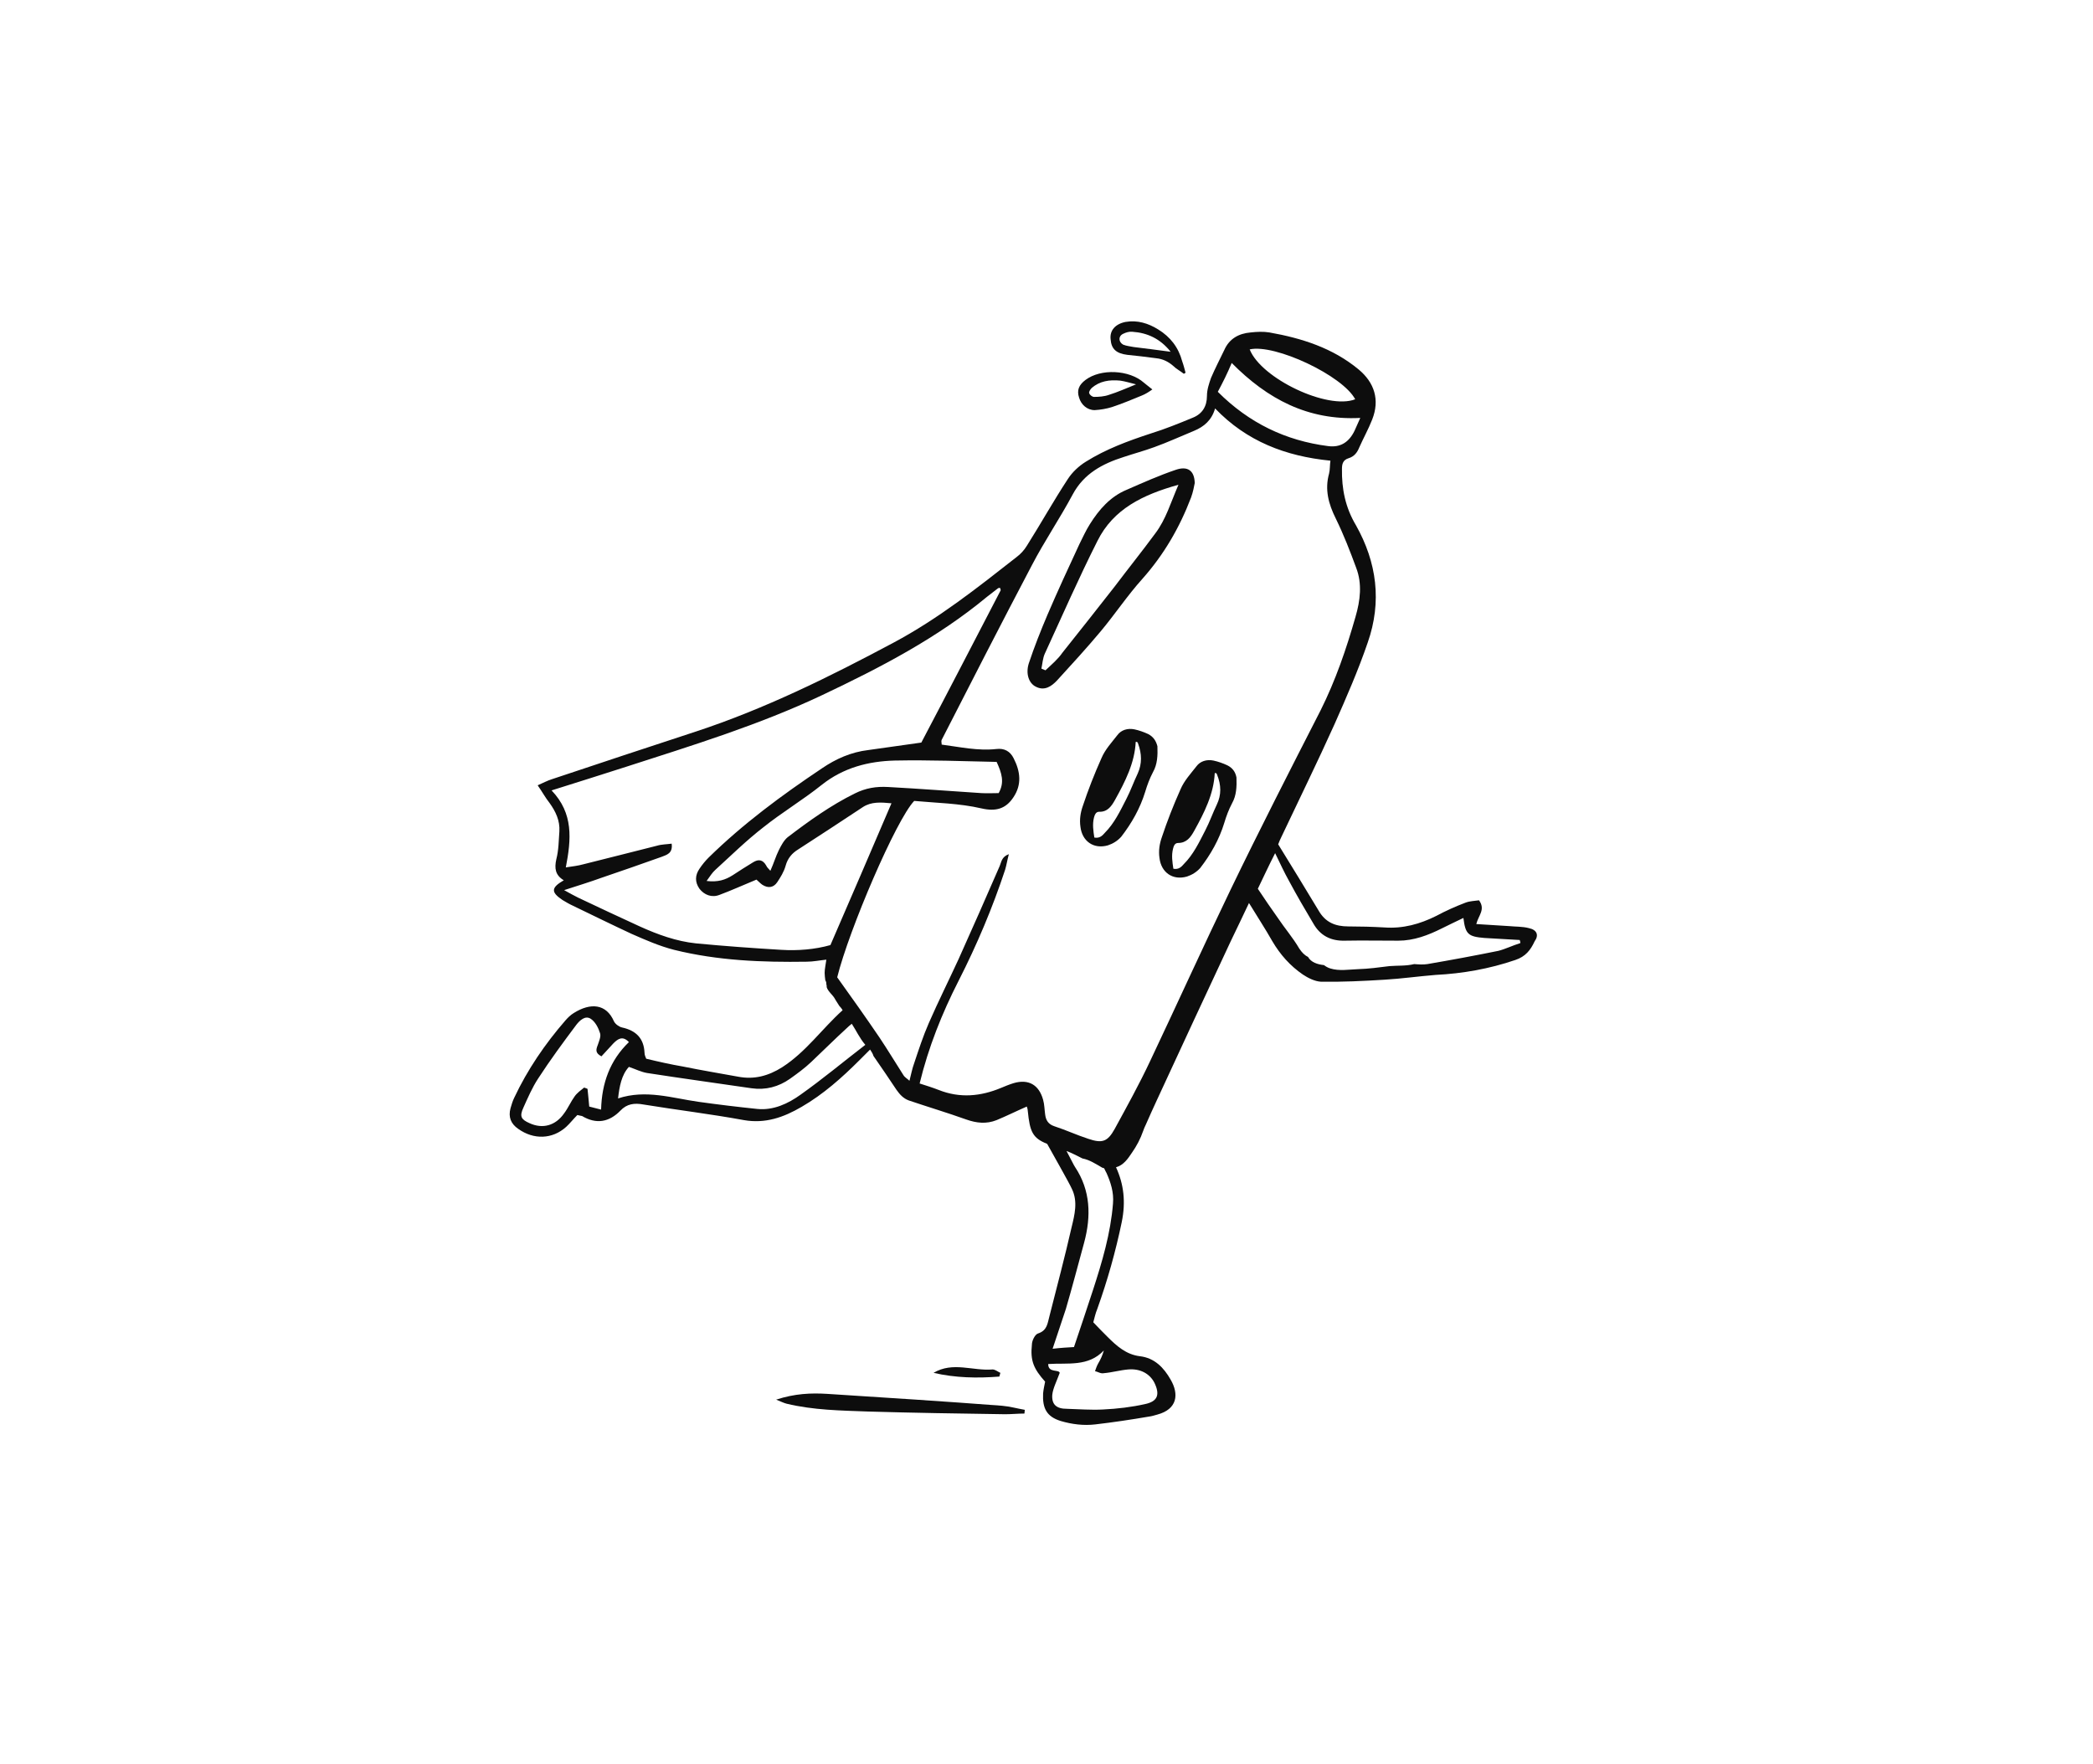 <?xml version="1.0" encoding="UTF-8"?>
<!-- Generator: Adobe Illustrator 28.3.0, SVG Export Plug-In . SVG Version: 6.00 Build 0)  -->
<svg xmlns="http://www.w3.org/2000/svg" xmlns:xlink="http://www.w3.org/1999/xlink" version="1.1" id="Layer_1" x="0px" y="0px" viewBox="0 0 617 520" style="enable-background:new 0 0 617 520;" xml:space="preserve">
<style type="text/css">
	.st0{fill:#0D0D0D;}
</style>
<path class="st0" d="M450.7,273.6c-1.9-0.5-3.9-0.4-5.9-0.6c-3.2-0.2-6.3-0.4-9.6-0.6c0.6-2.5,2.8-4.3,0.8-7c-1.3,0.2-2.7,0.2-4,0.7  c-2.9,1.1-5.8,2.4-8.6,3.9c-4.8,2.4-9.8,3.8-15.3,3.4c-3.5-0.2-7.1-0.3-10.6-0.3c-3.9,0-6.8-1.2-8.8-4.7c-3.9-6.5-7.9-13-11.9-19.5  c0.3-0.8,0.6-1.5,1-2.3c5.2-11,10.6-22,15.6-33.1c3.5-7.9,7-15.9,9.8-24.1c4.2-12,2.7-23.6-3.5-34.6c-3.1-5.2-4.2-10.7-4.1-16.6  c0-1.4,0.3-2.6,1.9-3.1c1.7-0.5,2.6-1.7,3.2-3.2c1.2-2.7,2.7-5.4,3.8-8.2c2.3-5.8,0.7-10.9-4-14.8c-7.6-6.3-16.7-9.2-26.3-10.9  c-1.8-0.3-3.7-0.2-5.5,0c-3.5,0.3-6.3,1.8-7.8,5.2c-1.3,2.7-2.7,5.4-3.9,8.2c-0.6,1.7-1.2,3.5-1.2,5.3c0,3.1-1.4,5.3-4.1,6.4  c-4.1,1.7-8.3,3.4-12.5,4.7c-6.7,2.2-13.2,4.6-19.1,8.3c-2.1,1.3-4,3.1-5.3,5.1c-4.2,6.4-8,13.2-12.1,19.7c-0.8,1.3-1.8,2.4-3,3.3  c-11.6,9.1-23.1,18.2-36.2,25.2c-18.9,10.1-38.1,19.6-58.5,26.3c-14.1,4.6-28.2,9.3-42.3,14c-1.3,0.4-2.6,1.1-4.2,1.8  c1.4,2,2.3,3.7,3.5,5.2c1.8,2.5,3.1,5.2,2.9,8.4c-0.2,2.7-0.2,5.5-0.9,8.2c-0.6,2.7-0.3,4.7,2.2,6.2c-3.8,2.2-3.8,3.5-0.4,5.8  c1,0.6,2,1.2,3.1,1.7c5.8,2.8,11.5,5.6,17.3,8.3c4.1,1.8,8.2,3.6,12.5,4.7c12.9,3.2,26,3.7,39.1,3.5c1.9,0,3.8-0.4,5.8-0.6  c-0.2,1.6-0.5,2.7-0.5,3.9c0,0.7,0.1,1.4,0.2,2.2c0.2,0.3,0.3,0.6,0.3,1c0,0.1,0,0.1,0,0.2c0.1,0.2,0.1,0.3,0.1,0.6  c0,0.1,0,0.2,0,0.2c0.4,1.3,1.8,2.3,2.4,3.4c0.1,0.1,0.1,0.2,0.1,0.2c0.4,0.6,0.8,1.3,1.2,1.9l0,0c0.2,0.3,0.6,0.6,0.8,1l0,0  c0.1,0.1,0.1,0.2,0.2,0.3c-6.1,5.5-10.8,12.3-17.8,16.8c-4.1,2.6-8.3,3.7-13,2.8c-5.5-1-10.9-1.9-16.3-3c-3.5-0.6-7.1-1.4-10.8-2.3  c-0.2-0.5-0.5-1.1-0.5-1.8c-0.2-4.2-2.5-6.5-6.6-7.4c-0.9-0.2-2-1-2.4-1.8c-2.3-5.3-7-5.5-11.8-2.5c-1,0.6-1.8,1.4-2.5,2.2  c-6,6.9-11.2,14.5-15.1,22.8c-0.5,1-0.8,2.1-1.1,3.1c-0.7,2.6,0.1,4.6,2.3,6.1c4.5,3.2,10,3.1,14.1-0.6c1.1-1,2.1-2.3,3.3-3.5  c0.7,0.2,1.1,0.2,1.4,0.3c4.2,2.5,8,1.8,11.3-1.6c1.9-2,4.1-2.3,6.8-1.8c9.8,1.6,19.8,2.8,29.6,4.6c6.3,1.1,11.7-0.8,17-3.9  c6.4-3.7,11.9-8.6,17.1-13.8c1-1,2.1-2.1,3.1-3.1c0.4,0.6,0.8,1.2,1,1.9c2.3,3.3,4.6,6.7,6.8,10c1,1.4,2,2.5,3.6,3.1  c5.6,1.9,11.3,3.6,16.9,5.6c3.1,1.1,6,1.4,9,0.2c2.9-1.2,5.7-2.6,8.9-4c0.2,0.6,0.3,1,0.3,1.4c0.6,6,1.4,7.9,5.7,9.6  c1.7,3.1,6.4,11.3,7.3,13.3c1.8,3.7,0.8,7.6-0.1,11.3c-2,8.8-4.3,17.4-6.5,26.1c-0.6,2.1-0.6,4.3-3.4,5.2c-0.9,0.3-1.8,2.1-1.8,3.3  c-0.5,4.7,0.5,7.1,3.9,10.9c-0.2,1.1-0.5,2.3-0.6,3.5c-0.2,4.3,1,6.8,5.2,8.1c3.4,1,6.8,1.4,10.2,1c5.2-0.6,10.5-1.4,15.8-2.3  c0.9-0.1,1.7-0.4,2.5-0.6c5.9-1.6,6.4-6,3.9-10.3c-2-3.5-4.7-6.4-9.1-6.9c-4-0.5-6.8-3-9.5-5.7c-1.3-1.3-2.6-2.6-4.2-4.3  c0.3-1,0.6-2.6,1.2-4c3-8.4,5.4-16.9,7.2-25.6c1.2-5.9,0.6-11.1-1.7-16.1c2.2-0.6,3.5-2.5,4.7-4.3c1.4-2,2.5-4.1,3.3-6.4  c0.2-0.6,0.5-1.3,0.8-1.9c1-2.3,2.1-4.7,3.2-7.1c7.2-15.6,14.5-31.3,21.8-46.9c1.7-3.6,3.5-7.2,5.4-11.3c2.5,4.1,4.8,7.6,6.9,11.3  c2.3,3.9,5.2,7.2,9,9.8c1.5,1,3.5,2,5.3,2.1c6.3,0.1,12.5-0.2,18.9-0.6c5-0.3,9.9-1,14.9-1.4c8-0.4,15.9-1.8,23.5-4.4  c3-1,4.5-2.9,5.7-5.5C453.7,275.7,453.1,274.1,450.7,273.6L450.7,273.6z M399.5,117.7c-8.1,3.2-27.7-6.1-31.1-14.7  C375.8,101.3,395.8,110.7,399.5,117.7z M363.1,107c10.5,10.6,22.4,17,37.9,16.2c-0.7,1.6-1.2,2.7-1.7,3.8c-1.6,3.3-4.1,5-7.8,4.5  c-12.5-1.6-23.3-6.8-32.5-16C360.5,112.7,361.8,110.1,363.1,107L363.1,107z M244.8,278.6c-4.6,1.3-9.6,1.7-14.5,1.4  c-8.4-0.5-16.7-1.1-25.1-1.9c-5.8-0.6-11.3-2.6-16.6-5c-6.1-2.8-12.1-5.6-18.2-8.5c-1.2-0.6-2.3-1.2-4.1-2.2c4-1.3,7.6-2.4,10.9-3.6  c5.9-2,11.9-4.1,17.8-6.2c1.5-0.6,3.4-1,3-3.9c-1.4,0.2-3,0.2-4.3,0.6c-7.2,1.8-14.5,3.7-21.8,5.5c-1.4,0.4-3.1,0.6-5.1,0.9  c1.6-8.3,2.3-15.9-4.2-22.7c7.9-2.5,15-4.7,22.1-7c19.5-6.3,39.1-12.3,57.7-21.1c17.1-8.1,33.9-16.8,48.6-29c1-0.8,2.1-1.6,3.1-2.4  c0.2-0.2,0.5-0.2,0.7-0.2c0.1,0.2,0.2,0.6,0.2,0.7c-7.8,15-15.6,30.1-23.4,44.9c-5.2,0.7-10.4,1.5-15.6,2.2  c-5.1,0.6-9.6,2.6-13.7,5.4c-11.8,7.9-23.2,16.3-33.4,26.3c-1,1-1.9,2.1-2.7,3.3c-1.3,1.9-1.4,3.9,0,5.9c1.4,1.8,3.6,2.7,5.9,1.8  c3.5-1.3,7-2.9,10.9-4.5c0.4,0.3,1,1,1.7,1.5c1.7,1.1,3.3,0.9,4.4-0.7c1-1.5,2-3.1,2.5-4.9c0.6-2.2,1.9-3.7,3.7-4.8  c6.3-4.1,12.8-8.3,19.1-12.5c2.5-1.6,5.2-1.4,8.4-1.1C256.8,250.9,250.8,264.7,244.8,278.6L244.8,278.6z M293.8,224.6  c1.5,3.3,2.4,6,0.6,9.2c-1.7,0-3.4,0.1-5.1,0c-9.2-0.6-18.3-1.3-27.5-1.8c-3.5-0.2-6.6,0.3-9.8,1.9c-7.1,3.5-13.5,8.1-19.8,12.9  c-1.1,0.9-1.9,2.4-2.6,3.8c-0.9,1.8-1.5,3.9-2.5,6.1c-0.6-0.7-1-1-1.2-1.5c-1-1.8-2.3-2-3.9-1c-2,1.2-4,2.5-6,3.8  c-2.2,1.4-4.4,2.1-7.7,1.7c1-1.4,1.7-2.5,2.6-3.3c4.7-4.3,9.2-8.7,14.1-12.5c5.5-4.4,11.7-8.1,17.2-12.5c6.4-5.1,13.8-7,21.6-7.2  C274,224,284,224.4,293.8,224.6L293.8,224.6z M173.7,326.2c-0.2-1.9-0.3-3.6-0.5-5.2c-0.3-0.2-0.6-0.2-1-0.4c-1,0.8-2.1,1.6-2.8,2.6  c-1.1,1.5-1.9,3.4-3.1,5c-2.5,3.6-6.3,4.7-10.2,2.9c-2.5-1.1-3-2-1.8-4.6c1.3-2.9,2.6-5.9,4.3-8.5c3.5-5.4,7.4-10.7,11.3-15.9  c1-1.3,2.6-2.8,4.2-1.8c1.4,0.9,2.3,2.7,2.8,4.3c0.3,1-0.3,2.3-0.7,3.5c-0.5,1.3-0.8,2.3,1.1,3.3c1.1-1.2,2.3-2.5,3.5-3.8  c1.3-1.3,2.7-2.4,4.6-0.4c-5.6,5.4-8,12.1-8.2,19.9L173.7,326.2L173.7,326.2z M236,322.7c-3.6,2.6-8,4.7-12.8,4.2  c-5.8-0.6-11.6-1.3-17.3-2.1c-7.8-1.1-15.5-3.7-23.7-1c0.4-3.5,1-6.9,3.2-9.3c2,0.7,3.6,1.5,5.3,1.8c10.3,1.6,20.6,3,30.8,4.5  c4.2,0.6,8-0.4,11.4-2.8c2.1-1.5,4.3-3.1,6.2-4.9c3.5-3.3,7-6.8,10.5-10c0.5-0.5,1-0.9,1.5-1.3c1.3,2,2.3,4.2,3.9,6.1l0.1,0.1  C248.6,313,242.5,318.1,236,322.7L236,322.7z M325.4,398.1c-0.4,1.5-1,2.7-1.7,3.9c-0.4,0.7-0.6,1.4-0.9,2.2  c0.9,0.2,1.7,0.8,2.6,0.6c2.4-0.2,4.8-0.9,7.2-1.1c3.5-0.3,6.3,1.2,7.7,3.9c1.7,3.5,1,5.5-2.7,6.3c-4,0.9-8.2,1.4-12.4,1.6  c-3.5,0.2-7.2-0.1-10.7-0.2c-3,0-4.5-1.2-4.3-4.1c0.2-1.9,1.2-3.8,2.2-6.5c-0.3-1.1-3.4,0.1-3.4-2.6  C314.7,401.7,320.8,403,325.4,398.1L325.4,398.1z M328.1,354.8c-0.7,8.8-3.2,17.2-5.9,25.5c-1.8,5.5-3.6,10.9-5.6,16.8  c-1.6,0.1-3.8,0.2-6.3,0.5c1.4-4.3,2.7-8,3.9-11.7c1.9-6.5,3.6-13,5.4-19.6c2.1-7.8,1.9-15.4-2.7-22.3c-0.2-0.2-1.4-2.7-2.5-4.7  c1.6,0.6,3.1,1.4,4.7,2.2c2.1,0.4,3.9,1.6,5.8,2.7c0.2,0.1,0.4,0.1,0.6,0.2c0.2,0.5,0.5,1,0.7,1.4  C327.4,348.5,328.4,351.5,328.1,354.8L328.1,354.8z M362.8,262.2c-8.1,16.8-15.8,33.8-23.8,50.7c-3.2,6.8-6.8,13.3-10.4,19.9  c-2.1,3.8-3.7,4.3-7.8,2.9c-3.4-1.1-6.6-2.6-10-3.7c-1.8-0.6-2.5-1.8-2.7-3.5c-0.2-1.4-0.2-2.9-0.6-4.3c-1.2-4.4-4.3-6.2-8.7-4.9  c-1.3,0.4-2.5,0.9-3.7,1.4c-6,2.5-12.1,3.1-18.4,0.6c-1.8-0.7-3.7-1.3-5.6-1.9c2.6-10.7,6.6-20.7,11.5-30.3  c5.4-10.6,10-21.5,13.7-32.7c0.4-1.3,0.6-2.7,1.1-4.6c-2.2,0.8-2.2,2.4-2.7,3.5c-4,9.2-8,18.3-12.1,27.4c-2.9,6.3-6,12.5-8.8,18.9  c-1.7,3.9-3,7.9-4.3,11.8c-0.6,1.6-0.9,3.3-1.4,5.2c-0.6-0.6-1.4-1-1.8-1.7c-2.3-3.6-4.6-7.4-7-11c-4-5.9-8.2-11.8-12.5-17.8  c3.5-14.1,17.4-46.5,22.7-52c6.5,0.6,13.3,0.7,19.8,2.2c4.3,1,7.2,0.1,9.4-3.2c2.6-3.8,2.1-7.7,0.1-11.6c-1-2-2.7-3-5.1-2.7  c-5.4,0.6-10.7-0.6-16.1-1.3c0-0.6-0.2-1,0-1.4c8.8-17.2,17.6-34.4,26.6-51.5c3.7-7.1,8.2-13.7,12-20.8c3.3-6.2,8.8-9.1,15.1-11.1  c3-1,6-1.8,9-2.9c3.9-1.4,7.8-3.2,11.7-4.8c2.9-1.2,5.2-3.1,6.2-6.6c9.3,9.7,20.8,14.1,34,15.4c-0.2,1.3-0.1,2.6-0.4,3.8  c-1.3,4.7-0.2,8.9,2,13.3c2.3,4.7,4.2,9.6,6,14.5c1.8,4.7,1.2,9.6-0.2,14.4c-2.7,9.5-5.9,18.8-10.3,27.6  C380.2,227.2,371.3,244.6,362.8,262.2L362.8,262.2z M441.7,280.3c-6.9,1.4-13.9,2.7-20.9,3.9c-1.3,0.2-2.6,0.1-3.9,0  c-2.4,0.6-4.9,0.4-7.3,0.6c-3.1,0.4-6.2,0.8-9.3,0.9c-2.7,0.1-5.5,0.6-8.1-0.2c-0.7-0.2-1.4-0.6-1.9-1c-1.9-0.2-3.8-0.8-4.7-2.4  c-1-0.5-1.8-1.3-2.6-2.5c-1.8-3.1-4.3-6-6.3-9c-2-2.8-3.9-5.6-5.9-8.6c1.7-3.5,3.2-6.8,5.1-10.5c1.5,3.1,2.7,5.7,4.1,8.2  c2.3,4.3,4.7,8.4,7.2,12.6c2,3.5,5.1,5.1,9.2,5c5.2-0.1,10.5,0,15.8,0c4.6,0,8.8-1.6,12.8-3.6c2.1-1,4.2-2.1,6.4-3.1  c0.6,4.8,1.4,5.5,6.2,5.9c3.5,0.2,6.9,0.4,10.4,0.6c0.1,0.3,0.2,0.6,0.2,0.9C445.7,278.8,443.7,279.8,441.7,280.3L441.7,280.3z"></path>
<path class="st0" d="M332.3,104.6c2.8,0.3,5.7,0.6,8.5,1c2,0.2,3.6,1,5.1,2.3c0.9,0.9,2.1,1.5,3.1,2.3c0.2-0.2,0.3-0.2,0.5-0.3  c-0.3-1.1-0.6-2.3-1-3.4c-1.1-4.1-3.5-7.2-7.1-9.4c-2.9-1.8-6.1-2.8-9.6-2.2c-3,0.6-4.7,2.5-4.4,5.1  C327.6,102.9,329.1,104.2,332.3,104.6L332.3,104.6z M331.1,98.4c0.8-0.4,1.8-0.7,2.7-0.6c4.4,0.3,8.2,2,11.3,5.9  c-3.9-0.5-7.4-1-10.9-1.4c-1-0.2-2.1-0.3-3.1-0.7C329.7,100.8,329.6,99.1,331.1,98.4L331.1,98.4z"></path>
<path class="st0" d="M322.7,120.9c1.7-0.1,3.5-0.4,5.1-0.9c3-1,5.9-2.2,8.8-3.4c1-0.4,2-1,3.1-1.8c-1.1-0.9-1.8-1.4-2.5-2  c-4.3-3.8-12.7-4.2-17.2-0.8c-2,1.5-2.6,3.1-1.9,5.2C318.7,119.3,320.5,120.9,322.7,120.9L322.7,120.9z M321.8,114.4  c2.4-2.1,5.3-2.5,8.4-2.2c1.4,0.2,2.7,0.6,4.7,1.1c-3,1.2-5.4,2.3-8,3.1c-1.4,0.5-3,0.6-4.4,0.6c-0.5,0-1.3-0.6-1.4-1.1  C320.9,115.6,321.4,114.8,321.8,114.4z"></path>
<path class="st0" d="M336.8,170.6c6.3-7.1,10.9-15,14.3-23.9c0.6-1.6,0.9-3.3,1.1-4.3c-0.1-3.7-2.1-5.1-5.6-3.9  c-5,1.7-9.7,3.8-14.5,5.9c-4.8,2-8.1,5.8-10.8,10.1c-1.2,1.9-2.1,3.9-3.1,5.9c-3.2,6.9-6.4,13.8-9.4,20.8c-2,4.7-3.9,9.5-5.5,14.3  c-1,3.1,0,5.9,2,6.9c2.6,1.4,4.7-0.1,6.3-1.8c4.3-4.7,8.7-9.5,12.8-14.4C328.6,181.2,332.3,175.6,336.8,170.6L336.8,170.6z   M308.2,197.6l-1.2-0.5c0.3-1.4,0.4-3.1,1-4.4c5.1-11.1,10-22.3,15.5-33.2c4.7-9.5,13.5-13.7,23.9-16.6c-2.3,5.3-3.7,10.2-6.8,14.3  c-3.9,5.3-8,10.4-12,15.7c-5.1,6.5-10.2,13-15.4,19.5C311.9,194.3,310,195.9,308.2,197.6L308.2,197.6z"></path>
<path class="st0" d="M243.9,410.9c-4.8-0.3-9.6-0.1-15.1,1.7c1.5,0.6,2.3,1,3.1,1.2c7.9,1.9,15.9,2,23.9,2.3  c13.5,0.4,27,0.6,40.5,0.8c1.9,0,3.8-0.2,5.7-0.2c0-0.4,0.1-0.7,0.1-1.1c-2.3-0.4-4.4-1-6.7-1.2C278.3,413.1,261.1,412,243.9,410.9  L243.9,410.9z"></path>
<path class="st0" d="M294.9,404.7c-0.7-0.3-1.5-1-2.3-1c-5.8,0.5-11.7-2.4-17.4,1c6.5,1.5,12.9,1.6,19.4,1.1  C294.7,405.4,294.8,405,294.9,404.7z"></path>
<path class="st0" d="M361.8,225.6c-1.3-0.6-2.7-1.1-4.1-1.4c-2-0.4-3.9,0.2-5,1.7c-1.7,2.2-3.6,4.2-4.7,6.8  c-2.1,4.7-3.9,9.3-5.5,14.1c-0.7,2-1,4-0.7,6.1c0.5,4.3,3.9,6.7,8.1,5.5c1.5-0.5,2.8-1.3,3.9-2.5c3.1-4,5.6-8.4,7.1-13.3  c0.6-2,1.3-3.9,2.3-5.8c1.3-2.3,1.4-4.9,1.3-7.6C364.2,227.6,363.4,226.4,361.8,225.6L361.8,225.6z M358.7,237.2  c-1.2,2.5-2.1,5.1-3.4,7.6c-1.8,3.5-3.5,7.1-6.3,9.9c-0.7,0.8-1.5,1.7-3.1,1.4c-0.3-2-0.6-3.9-0.1-5.9c0.2-0.8,0.5-1.7,1.5-1.7  c2.5,0,3.7-1.7,4.7-3.5c3-5.4,5.8-10.9,6.1-17.1c0.5-0.1,0.6,0.2,0.7,0.5C360,231.4,360.1,234.3,358.7,237.2L358.7,237.2z"></path>
<path class="st0" d="M338.5,216.4c-1.3-0.6-2.7-1.1-4.1-1.4c-2-0.4-3.9,0.2-5,1.7c-1.7,2.2-3.6,4.2-4.7,6.8  c-2.1,4.7-3.9,9.3-5.5,14.1c-0.7,2-1,4-0.7,6.1c0.5,4.3,3.9,6.7,8.1,5.5c1.5-0.5,2.8-1.3,3.9-2.5c3.1-4,5.6-8.4,7.1-13.3  c0.6-2,1.3-3.9,2.3-5.8c1.3-2.3,1.4-4.9,1.3-7.6C340.8,218.4,340,217.2,338.5,216.4L338.5,216.4z M335.4,228  c-1.2,2.5-2.1,5.1-3.4,7.6c-1.8,3.5-3.5,7.1-6.3,9.9c-0.7,0.8-1.5,1.7-3.1,1.4c-0.3-2-0.6-3.9-0.1-5.9c0.2-0.7,0.5-1.7,1.5-1.7  c2.5,0.1,3.7-1.7,4.7-3.5c3-5.4,5.8-10.9,6.1-17.1c0.5-0.1,0.6,0.2,0.7,0.5C336.6,222.2,336.7,225.1,335.4,228L335.4,228z"></path>
</svg>
